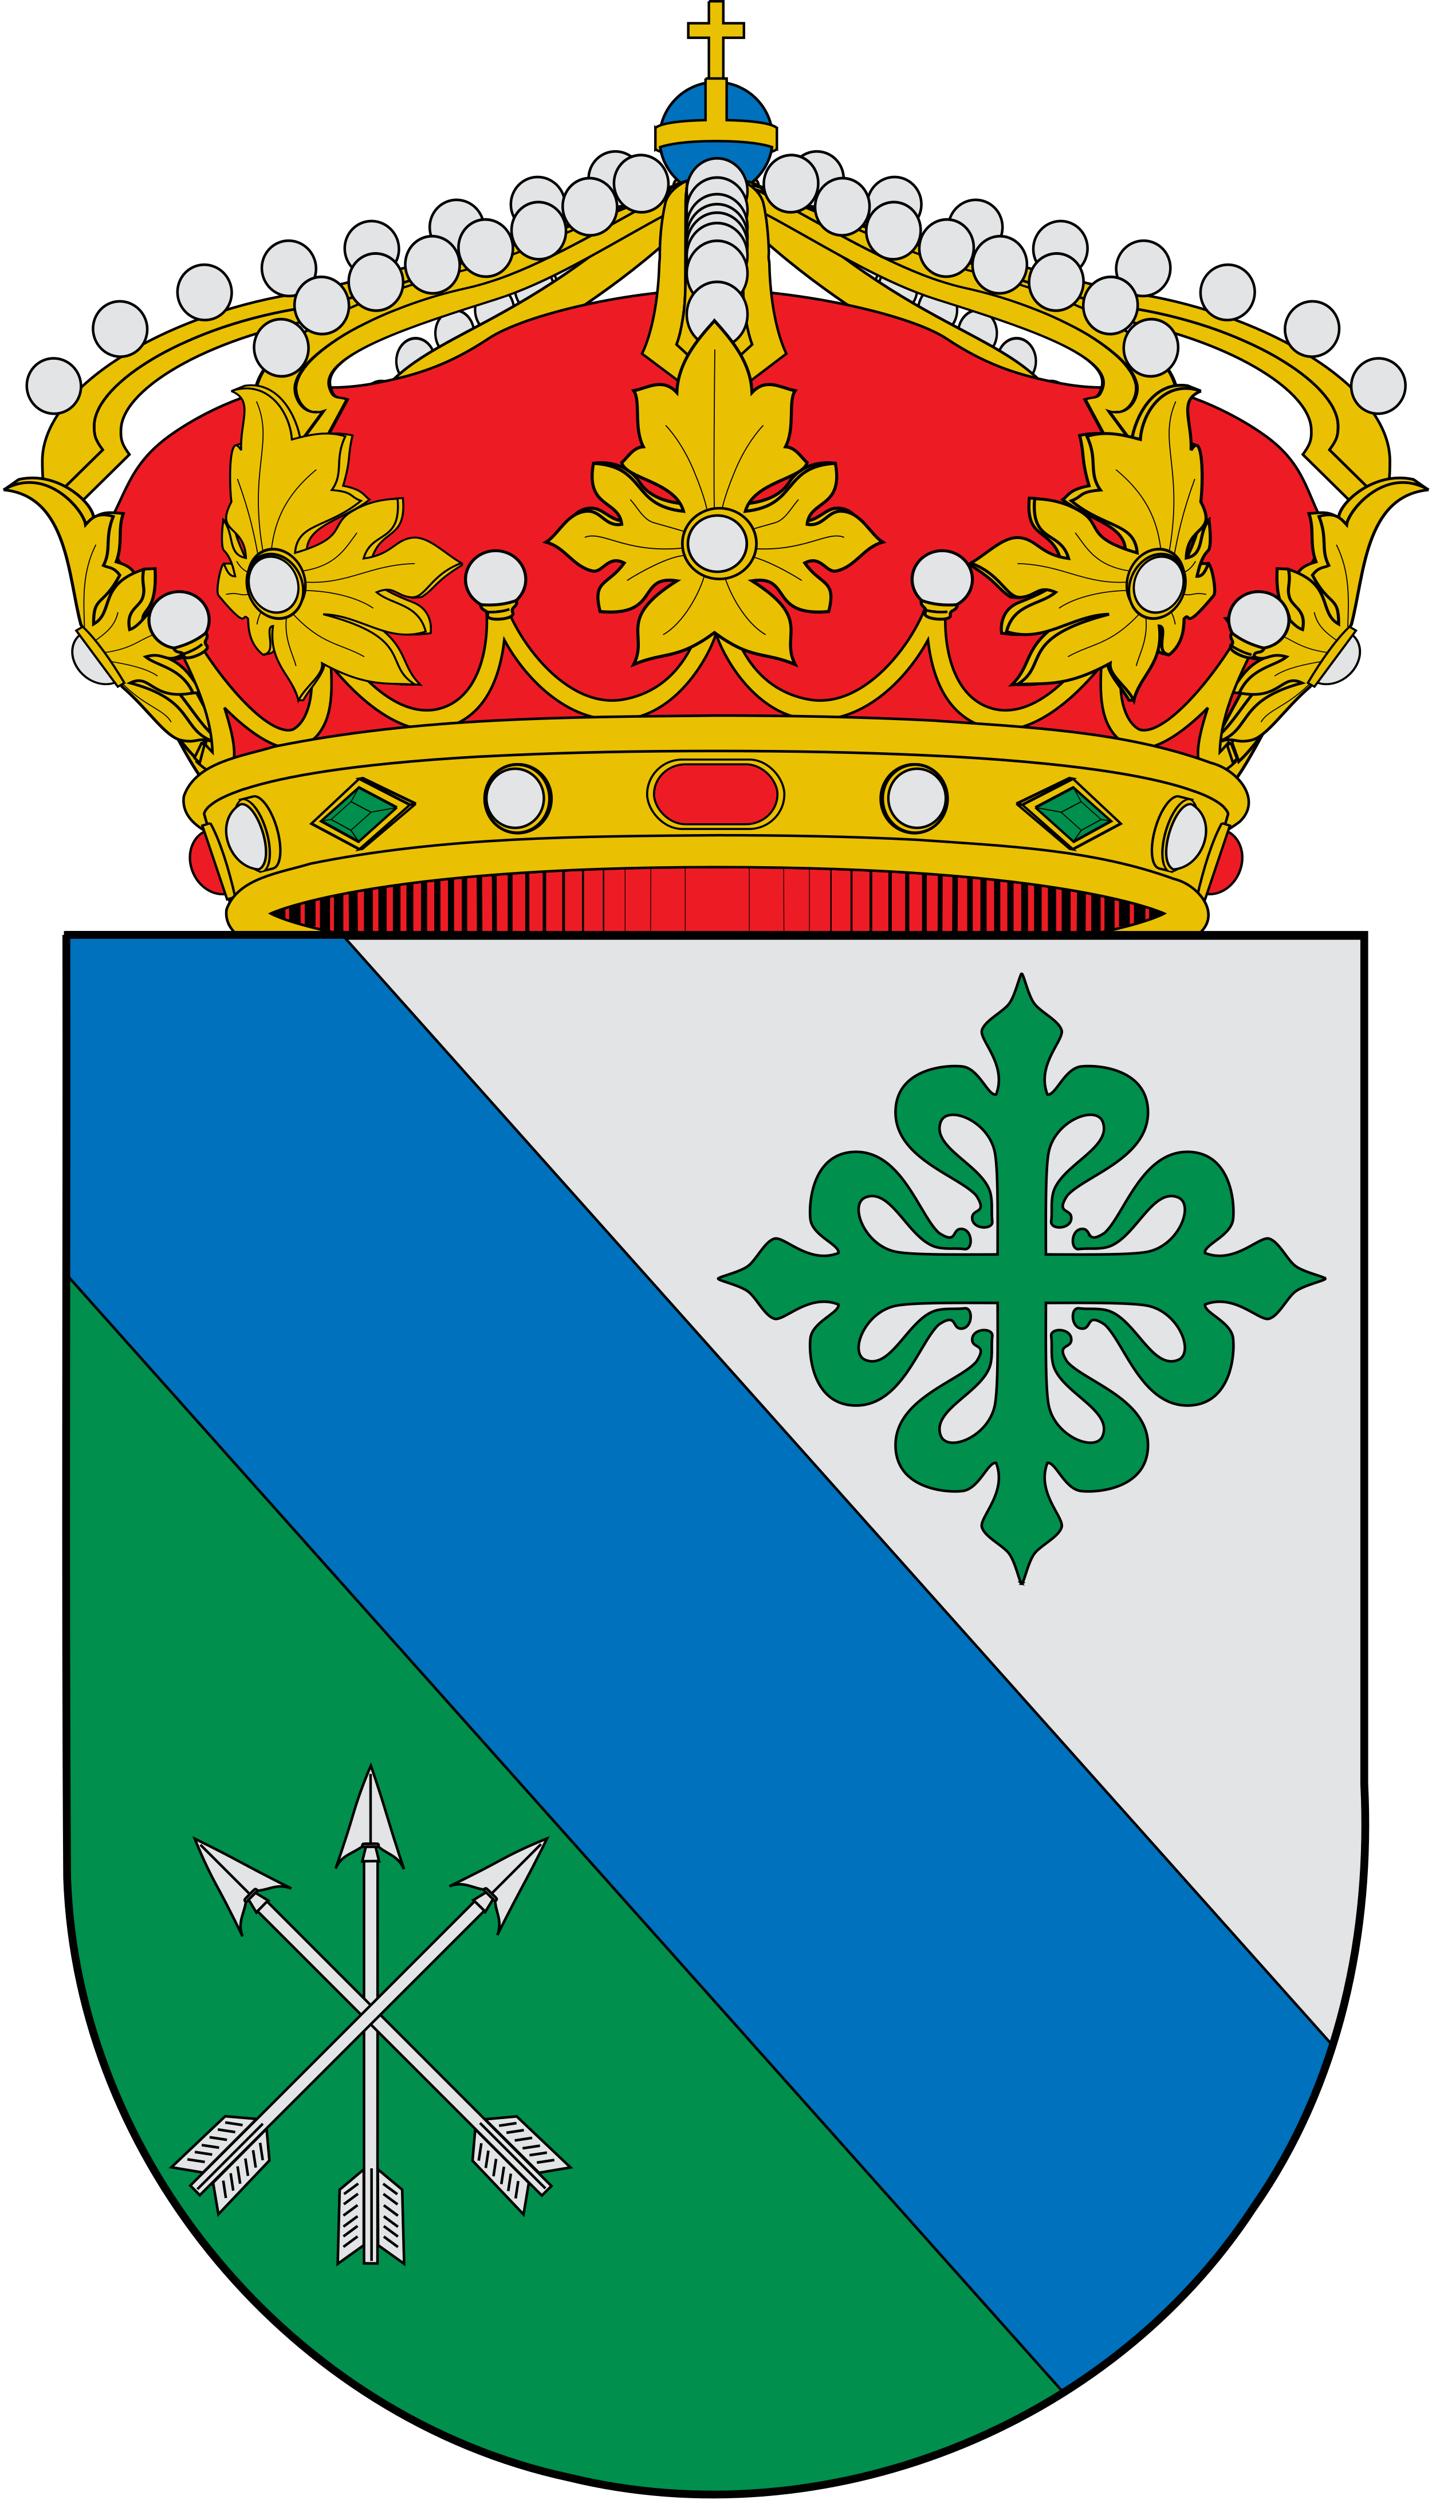 <svg xmlns="http://www.w3.org/2000/svg" xmlns:xlink="http://www.w3.org/1999/xlink" width="550" height="960"><g stroke="#000" transform="matrix(1 0 0 1 -107.098 -239.5)"><g fill="#eac102" stroke-width="2.5"><path d="M3613.8 1143.3c-3.2 5.5-7.3 10.8-14.1 15.7l-60.1-62.7c6.6-9.4 8.4-14.2 7.8-25-2-41.2-88-94-199.1-112.5-110.8-18.5-299.4-119.1-356.2-99.2l22-36.3c21.6 1.3 75 34.3 103.2 41 14.6 5.1 29.4 10.4 44.9 16.1 37.4 14 76.4 29.1 113 41.9 18.3 6.4 36.1 12.2 52.7 17 8.3 2.4 16.3 4.6 24 6.4 7.7 1.9 15 3.4 21.9 4.6 13.9 2.3 27.4 5.2 40.4 8.6 12.9 3.4 25.4 7.3 37.3 11.6 11.8 4.3 23 9 33.4 14 10.5 4.9 20.2 10.2 29.1 15.6 8.8 5.5 16.9 11 23.9 16.7 7.1 5.7 13.2 11.5 18.2 17.2 5 5.7 8.9 11.4 11.7 16.9 1.3 2.8 2.5 5.6 3.2 8.3.8 2.6 1.2 5.2 1.4 7.8.2 5.4-.1 9.3-1.3 13.1-1.2 3.7-3.3 7.2-6.6 11.9l49.3 51.3" transform="matrix(-.412 -.004 .001 .392 1614.022 -1.547)"/><path d="m3613.8 1143.3-49.3-51.3c3.3-4.7 5.4-8.2 6.6-11.9 1.2-3.8 1.5-7.7 1.3-13.1-.2-2.6-.6-5.2-1.4-7.8-.7-2.7-1.9-5.5-3.2-8.3-2.8-5.5-6.7-11.2-11.7-16.9-5-5.7-11.1-11.5-18.2-17.2-7-5.7-15.1-11.2-23.9-16.7-8.9-5.4-18.6-10.7-29.1-15.6-10.4-5-21.6-9.7-33.4-14-11.9-4.3-24.4-8.2-37.3-11.6-13-3.4-26.5-6.3-40.4-8.6-6.9-1.2-14.2-2.7-21.9-4.6-7.7-1.8-15.7-4-24-6.4-16.6-4.8-34.4-10.6-52.7-17-36.6-12.8-75.6-27.9-113-41.9-15.5-5.7-30.3-11-44.9-16.1 88.1 20.6 198.9 60.2 271.1 73.7 118.4 22.2 232.1 93.3 232.4 165.3 0 14.8-.1 28-7 40" transform="matrix(-.412 -.004 .001 .392 1614.022 -1.547)"/></g><g fill="#e3e4e5" stroke-width="2.3"><path d="M2983.2-135.4a24.1 24.1 0 1 1-48.3 0 24.1 24.1 0 1 1 48.3 0" transform="matrix(.431 .004 .001 .44 -931.646 356.025)"/><path transform="matrix(.431 .004 .001 .44 -961.495 365.85)" d="M2983.2-135.4a24.1 24.1 0 1 1-48.3 0 24.1 24.1 0 1 1 48.3 0"/><path d="M2983.2-135.4a24.1 24.1 0 1 1-48.3 0 24.1 24.1 0 1 1 48.3 0" transform="matrix(.431 .004 .001 .44 -992.657 374.627)"/><path transform="matrix(.431 .004 .001 .44 -1025.309 382.774)" d="M2983.2-135.4a24.1 24.1 0 1 1-48.3 0 24.1 24.1 0 1 1 48.3 0"/><path d="M2983.2-135.4a24.1 24.1 0 1 1-48.3 0 24.1 24.1 0 1 1 48.3 0" transform="matrix(.431 .004 .001 .44 -1057.141 390.303)"/><path transform="matrix(.431 .004 .001 .44 -1089.538 399.53)" d="M2983.2-135.4a24.1 24.1 0 1 1-48.3 0 24.1 24.1 0 1 1 48.3 0"/><path d="M2983.2-135.4a24.1 24.1 0 1 1-48.3 0 24.1 24.1 0 1 1 48.3 0" transform="matrix(.431 .004 .001 .44 -1121.971 413.59)"/><path transform="matrix(.431 .004 .001 .44 -1147.421 435.487)" d="M2983.2-135.4a24.1 24.1 0 1 1-48.3 0 24.1 24.1 0 1 1 48.3 0"/></g><g fill="#eac102" stroke-width="2.5"><path d="M3613.8 1143.3c-3.2 5.5-7.3 10.8-14.1 15.7l-60.1-62.7c6.6-9.4 8.4-14.2 7.8-25-2-41.2-88-94-199.1-112.5-110.8-18.5-299.4-119.1-356.2-99.2l22-36.3c21.6 1.3 75 34.3 103.2 41 14.6 5.1 29.4 10.4 44.9 16.1 37.4 14 76.4 29.1 113 41.9 18.3 6.4 36.1 12.2 52.7 17 8.3 2.4 16.3 4.6 24 6.4 7.7 1.9 15 3.4 21.9 4.6 13.9 2.3 27.4 5.2 40.4 8.6 12.9 3.4 25.4 7.3 37.3 11.6 11.8 4.3 23 9 33.4 14 10.5 4.9 20.2 10.2 29.1 15.6 8.8 5.5 16.9 11 23.9 16.7 7.1 5.7 13.2 11.5 18.2 17.2 5 5.7 8.9 11.4 11.7 16.9 1.3 2.8 2.5 5.6 3.2 8.3.8 2.6 1.2 5.2 1.4 7.8.2 5.4-.1 9.3-1.3 13.1-1.2 3.7-3.3 7.2-6.6 11.9l49.3 51.3" transform="matrix(.412 -.004 -.001 .392 -849.736 -1.547)"/><path d="m3613.8 1143.3-49.3-51.3c3.3-4.7 5.4-8.2 6.6-11.9 1.2-3.8 1.5-7.7 1.3-13.1-.2-2.6-.6-5.2-1.4-7.8-.7-2.7-1.9-5.5-3.2-8.3-2.8-5.5-6.7-11.2-11.7-16.9-5-5.7-11.1-11.5-18.2-17.2-7-5.7-15.1-11.2-23.9-16.7-8.9-5.4-18.6-10.7-29.1-15.6-10.4-5-21.6-9.7-33.4-14-11.9-4.3-24.4-8.2-37.3-11.6-13-3.4-26.5-6.3-40.4-8.6-6.9-1.2-14.2-2.7-21.9-4.6-7.7-1.8-15.7-4-24-6.4-16.6-4.8-34.4-10.6-52.7-17-36.6-12.8-75.6-27.9-113-41.9-15.5-5.7-30.3-11-44.9-16.1 88.1 20.6 198.9 60.2 271.1 73.7 118.4 22.2 232.1 93.3 232.4 165.3 0 14.8-.1 28-7 40" transform="matrix(.412 -.004 -.001 .392 -849.736 -1.547)"/></g><g fill="#e3e4e5" stroke-width="2.3"><path transform="matrix(-.431 .004 -.001 .44 1695.932 356.025)" d="M2983.2-135.4a24.1 24.1 0 1 1-48.3 0 24.1 24.1 0 1 1 48.3 0"/><path d="M2983.2-135.4a24.1 24.1 0 1 1-48.3 0 24.1 24.1 0 1 1 48.3 0" transform="matrix(-.431 .004 -.001 .44 1725.781 365.85)"/><path transform="matrix(-.431 .004 -.001 .44 1756.942 374.627)" d="M2983.2-135.4a24.1 24.1 0 1 1-48.3 0 24.1 24.1 0 1 1 48.3 0"/><path d="M2983.2-135.4a24.1 24.1 0 1 1-48.3 0 24.1 24.1 0 1 1 48.3 0" transform="matrix(-.431 .004 -.001 .44 1789.595 382.774)"/><path transform="matrix(-.431 .004 -.001 .44 1821.427 390.303)" d="M2983.2-135.4a24.1 24.1 0 1 1-48.3 0 24.1 24.1 0 1 1 48.3 0"/><path d="M2983.2-135.4a24.1 24.1 0 1 1-48.3 0 24.1 24.1 0 1 1 48.3 0" transform="matrix(-.431 .004 -.001 .44 1853.824 399.53)"/><path transform="matrix(-.431 .004 -.001 .44 1886.257 413.59)" d="M2983.2-135.4a24.1 24.1 0 1 1-48.3 0 24.1 24.1 0 1 1 48.3 0"/><path d="M2983.2-135.4a24.1 24.1 0 1 1-48.3 0 24.1 24.1 0 1 1 48.3 0" transform="matrix(-.431 .004 -.001 .44 1911.707 435.487)"/></g><g id="a" fill="#e3e4e5" stroke-width="1.3"><path d="M345.7 1.4c-5.8 0-10.6 4.7-10.6 10.6 0 5.8 4.8 10.5 10.6 10.5 5.9 0 10.6-4.7 10.6-10.5 0-5.9-4.7-10.6-10.6-10.6M325.9 14.1c-5.9 0-10.6 4.7-10.6 10.5 0 5.9 4.7 10.6 10.6 10.6 5.8 0 10.6-4.7 10.6-10.6 0-5.8-4.8-10.5-10.6-10.5M304.7 26.5c-5.8 0-10.6 4.7-10.6 10.5 0 5.9 4.8 10.6 10.6 10.6 5.9 0 10.6-4.7 10.6-10.6 0-5.8-4.7-10.5-10.6-10.5M283.7 36.6c-5.8 0-10.6 4.7-10.6 10.5s4.8 10.6 10.6 10.6c5.9 0 10.6-4.8 10.6-10.6s-4.7-10.5-10.6-10.5M262.1 46.6c-5.9 0-10.7 4.8-10.7 10.6s4.8 10.6 10.7 10.6c5.8 0 10.6-4.8 10.6-10.6s-4.8-10.6-10.6-10.6M240.4 57.6c-5.9 0-10.6 4.8-10.6 10.6s4.7 10.5 10.6 10.5c5.8 0 10.6-4.7 10.6-10.5s-4.8-10.6-10.6-10.6M219.2 70.8c-5.8 0-10.6 4.7-10.6 10.6 0 5.8 4.8 10.5 10.6 10.5 5.9 0 10.6-4.7 10.6-10.5 0-5.9-4.7-10.6-10.6-10.6M200.6 90.7c-5.9 0-10.6 4.7-10.6 10.6 0 5.8 4.7 10.5 10.6 10.5 5.8 0 10.6-4.7 10.6-10.5 0-5.9-4.8-10.6-10.6-10.6" transform="matrix(.703 .013 -.007 .838 113.233 307.23)"/><path fill="#eac102" d="M371.4-6.8c-6.2.1-12.2 1.9-12.2 5.6-97.3 79.5-146.7 65.6-172.6 117 11.2 15.3.1 38.2 12.2 69l11 1.5c-.5-23.1-3.5-47.6 13.9-60.9 8.3-44 73.2-50.5 147.6-113.5l.1-18.7" transform="matrix(.703 .013 -.007 .838 113.233 307.23)"/></g><use xlink:href="#a" transform="matrix(-1 0 0 1 764.28 0)"/><path d="M381.4 350.7c31.3 0 75.1 9.4 89.3 18.9 14.3 9.5 26.2 13.5 39.6 16.3 13.5 2.9 21.1 2.7 32.3 1.9 11.2-.8 33 6.7 50 18.7s16.2 24.2 24.7 37.1l-63.8 122.1H210.8l-63.9-122.1c8.6-12.9 8.8-25.1 25.8-37.1 16.9-12 38.8-19.5 50-18.7 11.2.8 18.8 1 32.3-1.9 13.4-2.8 25.3-6.8 39.6-16.3 14.2-9.5 55.5-18.9 86.8-18.9" fill="#ed1c24"/><g stroke-width="3"><path fill="#0071bc" d="M403.877 292.747a21.737 21.737 0 1 1-43.475 0 21.737 21.737 0 1 1 43.475 0" stroke-width="1.029"/><path fill="#eac102" d="M379.366 239.996v8.429h-7.916V254h7.916v17.5h5.545V254h7.916v-5.576h-7.916v-8.43h-5.545" stroke-width=".962"/><path fill="#eac102" d="M378.084 269.642v15.993c-16.313.32-18.909 2.628-19.23 3.012l-.031-.032v8.173l.032-.032c.096.128.576.577 2.179 1.09-.064-.225-.128-.481-.192-.706l-.193-1.153c2.725-.93 8.91-2.308 21.506-2.308 12.627 0 18.781 1.378 21.473 2.308l-.192 1.153c-.064.257-.128.481-.192.738 1.602-.545 2.083-.994 2.179-1.122l.064.032v-8.173s-.032 0-.032.032c-.32-.384-2.884-2.692-19.262-3.012v-15.993h-8.109" stroke-width=".962"/></g><g id="b"><g fill="#eac102"><path d="M2040.5-9.3c.3 5.4.5 12.8-1.8 17-2.8 5.1-2.7 5.5-6.1 9L2017.7-15c2.2-2.3 3.4-.6 3.5-7.2 0-15.8-25.1-22.1-47-27.7-27-6.8-61.9-44.2-73-30.8 3.7-7.8 11.5-8.5 21.3-6.1.3.2.5.2.7.4 3.5 1.9 7.2 4.2 11 6.6 3.8 2.4 7.7 4.9 11.7 7.3 4 2.5 8 4.8 11.9 6.9 4 2.2 7.9 4 11.6 5.4 1.9.7 3.7 1.3 5.5 1.7 1.8.5 3.6.8 5.3 1 3.4.3 6.8.8 10.1 1.6s6.4 1.8 9.5 3c3 1.1 5.9 2.5 8.6 4 2.8 1.5 5.3 3.1 7.6 4.9 2.3 1.8 4.4 3.7 6.2 5.6 1.9 2 3.4 4 4.6 6.1 1.3 2.1 2.1 4.2 2.7 6.4.5 2.2.7 4.3.5 6.5-.8 11.4-1.4 5.2-5.1 8.8l9.9 16.3c1.3-1.6 2.4-3.4 3.3-5.5.9-2.1 1.5-4.4 2-6.7.2-1 .3-1.9.4-2.8" transform="matrix(-1.486 .252 .211 .788 3241.952 -103.778)"/><path d="M2040.5-9.3c-.1.9-.2 1.8-.4 2.8-.5 2.3-1.1 4.6-2 6.7-.9 2.1-2 3.9-3.3 5.5l-10.4-17.1c5.4 1.4 6.4-9.2 5.1-14.5-.6-2.2-1.4-4.3-2.7-6.4-1.2-2.1-2.7-4.1-4.6-6.1-1.8-1.9-3.9-3.8-6.2-5.6-2.3-1.8-4.8-3.4-7.6-4.9-2.7-1.5-5.6-2.9-8.6-4-3.1-1.2-6.2-2.2-9.5-3-3.3-.8-6.7-1.3-10.1-1.6-1.7-.2-3.5-.5-5.3-1-1.8-.4-3.6-1-5.5-1.7-3.7-1.4-7.6-3.2-11.6-5.4-3.9-2.1-7.9-4.4-11.9-6.9-4-2.4-7.9-4.9-11.7-7.3-3.8-2.4-7.5-4.7-11-6.6-.2-.2-.4-.2-.7-.4 17.4 4.3 41.1 18.6 59.3 21.1 27.8 3.9 63.7 19.3 58.7 56v.4" transform="matrix(-1.486 .252 .211 .788 3241.952 -103.778)"/></g><g fill="#e3e4e5" stroke-width="2.3"><path d="M2983.2-135.4a24.1 24.1 0 1 1-48.3 0 24.1 24.1 0 1 1 48.3 0" transform="matrix(.431 -.036 .04 .453 -916.562 477.896)"/><path transform="matrix(.431 -.036 .04 .453 -1018.456 515.682)" d="M2983.2-135.4a24.1 24.1 0 1 1-48.3 0 24.1 24.1 0 1 1 48.3 0"/><path d="M2983.2-135.4a24.1 24.1 0 1 1-48.3 0 24.1 24.1 0 1 1 48.3 0" transform="matrix(.431 -.036 .04 .453 -1039.269 524.678)"/><path transform="matrix(.431 -.036 .04 .453 -1054.801 540.915)" d="M2983.2-135.4a24.1 24.1 0 1 1-48.3 0 24.1 24.1 0 1 1 48.3 0"/><path transform="matrix(.431 -.036 .04 .453 -936.274 486.762)" d="M2983.2-135.4a24.1 24.1 0 1 1-48.3 0 24.1 24.1 0 1 1 48.3 0"/><path d="M2983.2-135.4a24.1 24.1 0 1 1-48.3 0 24.1 24.1 0 1 1 48.3 0" transform="matrix(.431 -.036 .04 .453 -955.915 495.96)"/><path transform="matrix(.431 -.036 .04 .453 -976.288 502.625)" d="M2983.2-135.4a24.1 24.1 0 1 1-48.3 0 24.1 24.1 0 1 1 48.3 0"/><path d="M2983.2-135.4a24.1 24.1 0 1 1-48.3 0 24.1 24.1 0 1 1 48.3 0" transform="matrix(.431 -.036 .04 .453 -996.727 509.049)"/></g></g><use xlink:href="#b" transform="matrix(-1 0 0 1 764.28 0)"/><g fill="#eac102"><path d="M1883.5-88.1c-4.3 2-7.7 5.1-8.7 8.9-1.3 5.8-2.1 12.5-2.2 19.6v2.1c0 .9-.2 1.8-.2 2.6-.4 14.8-3 27.9-6.8 35.9l28.6 21.7 28.3-21.7c-3.8-8-6.4-21.1-6.7-35.9 0-.8-.3-1.7-.3-2.6 0-.7.1-1.4.1-2.1-.2-7.1-.9-13.8-2.2-19.6-1.1-3.8-4.4-7-8.8-9 .3 2.6.7 5.1.8 8 0 .5-.1.9-.1 1.4 0 .5.1 32.5.1 33 .1 4.8.5 9.3 1.1 13.2.7 4 1.5 7.3 2.5 9.9l-14.9 13.9-14.9-13.9c1-2.6 1.8-5.9 2.4-9.9.7-3.9 1-8.4 1.1-13.2 0-.5.1-32.5.1-33v-1.4c.1-2.9.5-5.3.7-7.9" transform="matrix(.974 0 0 .963 -1463.395 393.642)"/><path d="M1883.5-88.1c-.2 2.6-.6 5-.7 7.9v1.4c0 .5-.1 32.5-.1 33-.1 4.8-.4 9.3-1.1 13.2-.6 4-1.4 7.3-2.4 9.9l14.9 13.9 14.9-13.9c-1-2.6-1.8-5.9-2.5-9.9-.6-3.9-1-8.4-1.1-13.2 0-.5-.1-32.5-.1-33s.1-.9.1-1.4c-.1-2.9-.5-5.4-.8-8-3-1.5-6.5-2.5-10.3-2.5h-.1c-3.9 0-7.5 1.1-10.7 2.6" transform="matrix(.974 0 0 .963 -1463.395 393.642)"/></g><g fill="#e3e4e5" stroke-width="2"><path transform="matrix(.483 0 0 .518 -1046.688 382.947)" d="M2983.2-135.4a24.1 24.1 0 1 1-48.3 0 24.1 24.1 0 1 1 48.3 0"/><path d="M2983.2-135.4a24.1 24.1 0 1 1-48.3 0 24.1 24.1 0 1 1 48.3 0" transform="matrix(.483 0 0 .518 -1046.688 390.335)"/><path transform="matrix(.483 0 0 .518 -1046.688 396.727)" d="M2983.2-135.4a24.1 24.1 0 1 1-48.3 0 24.1 24.1 0 1 1 48.3 0"/><path d="M2983.2-135.4a24.1 24.1 0 1 1-48.3 0 24.1 24.1 0 1 1 48.3 0" transform="matrix(.483 0 0 .518 -1046.688 400.563)"/><path transform="matrix(.483 0 0 .518 -1046.688 403.83)" d="M2983.2-135.4a24.1 24.1 0 1 1-48.3 0 24.1 24.1 0 1 1 48.3 0"/><path d="M2983.2-135.4a24.1 24.1 0 1 1-48.3 0 24.1 24.1 0 1 1 48.3 0" transform="matrix(.483 0 0 .518 -1046.688 407.808)"/><path transform="matrix(.483 0 0 .518 -1046.688 414.627)" d="M2983.2-135.4a24.1 24.1 0 1 1-48.3 0 24.1 24.1 0 1 1 48.3 0"/><path d="M2983.2-135.4a24.1 24.1 0 1 1-48.3 0 24.1 24.1 0 1 1 48.3 0" transform="matrix(.483 0 0 .518 -1046.688 430.396)"/></g><g fill="#eac102" stroke-width="3"><path d="M2417.1 230.1c20.7 40.5 45.4 92.4 64.5 86.1 4.1-1.8 5.5-11.8-.7-44.5l-37.4-73.6c-5.1-8.4-19.8-2.1-20.8 6.7l-5.6 25.3" transform="matrix(.393 0 0 .372 -778.843 429.599)"/><path d="m2448.8 274.9 6.8-20c-13.9-17.7-35.2-50.1-58.1-90.4-4.7-8.4-20.9-3.4-17 5.8 30.8 58.5 52.8 89.2 68.3 104.6M3496.8 230.1c-20.7 40.5-45.4 92.4-64.6 86.1-4.1-1.8-5.4-11.8.7-44.5l37.4-73.6c5.2-8.4 19.9-2.1 20.8 6.7l5.7 25.3" transform="matrix(.393 0 0 .372 -778.843 429.599)"/><path d="m3458.1 255.2 6.8 20c15.5-15.3 37.5-46.1 68.5-104.9 3.9-9.2-12.3-14.2-17.1-5.8-22.9 40.4-44.4 73-58.2 90.7" transform="matrix(.393 0 0 .372 -778.843 429.599)"/></g><path fill="#eac102" stroke-width="3" d="m2259.2-21.3 13.5-10.7c38.8-10 73.3 26.8 73.1 42.7 9.6-8.8 19.3-5.8 29-5.3-5.7 18.9-.1 33-6.9 53.3 9 2.8 16 6.8 18 13.8l9-5.9 11-.5c2.2 52.8-15 41.2-11.6 60.7l18.5-22.7 20.1 2.1c9.8 1.9 12.6 13.5 23.2 14.8-7.5 10.1-12 27.9-19 40.2-8.6 6.2-16.1 5.1-23.2 1.5 23.3 8.6 29.4 28.8 38.5 39.6-9.6.6-18.1 1.6-22.2 2.1 14.8 21.1 23.2 37.9 37.5 49.7l-8.4 1.6-43.8-21.7-37-38-45.4-70.2-1.6-110.9c-23.1-11.8-19.6-39.2-72.3-36.2" transform="matrix(.393 0 0 .349 -778.854 434.8)"/><path fill="#eac102" stroke-width="3" d="M2257.8-20.6c63.1 6.6 63 95.7 75.6 148.4l40.3 68.3c25.5 24.6 42 55.2 57.8 58.9 15.3 3.5 14.2-3.1 29.7.6-30.4-13.5-16.4-44.7-79.7-63.7 20.5-11.3 20.5 19.9 61.4 11-11.2-28.1-35.3-29.4-46.3-39.8 16.8-5.4 18.6 5.3 30.7.4 13.5-5.4 10.4-26.3 21.1-40.3-14-6.2-25.3-24.6-42.6-15.6-6 5-14.8 21.8-24.7 25.7-4.2-22.4 9.8-24.4 12.8-35.7 2.9-11.3-1.8-14.7.9-30.7-45.4 16.7-28.3 47-49 60.3-.2-32.2 8.9-18.5 25.6-53.9-6.3-9.5-10.7-7.7-16-10.6 8.3-18 .8-28.9 9.6-54-16.6-5.6-22.3 3.4-27 9.1-1.7-15.6-38.2-65.9-80.2-38.4" transform="matrix(.393 0 0 .349 -778.854 434.8)"/><path fill="none" d="M2348 39.8c-13.4 30.1-12.1 60.2-11.1 90.3m32.7-16c-2.7 15.1-12.3 23.4-22.3 31.3m69.5-9.1c-24 1.8-25.7 17.1-61.1 22.3m6.9 9.7c17.2 3.4 34.1 7.1 45.8 16m-36.8 5.5c23.4 28.2 43 30.8 50 45.2" transform="matrix(.393 0 0 .349 -778.854 434.8)"/><g stroke-width="2"><path fill="#e3e4e5" d="M2069.1 730.7c.2 0 .4.1.6.1 12.8 0 23.1-12.8 23.1-28.5 0-15.8-10.3-28.5-23.1-28.5-.2 0-.4.1-.6.1v56.8" transform="matrix(-.364 .213 .24 .324 730.526 -176.603)"/><path fill="#eac102" d="M2066.3 668.7h6.9v66.6h-6.9c-2.5-25.7-2.9-50.2 0-66.6" transform="matrix(-.364 .213 .24 .324 730.526 -176.603)"/></g><path d="m2259.2-21.3 13.5-10.7c38.8-10 73.3 26.8 73.1 42.7 9.6-8.8 19.3-5.8 29-5.3-5.7 18.9-.1 33-6.9 53.3 9 2.8 16 6.8 18 13.8l9-5.9 11-.5c2.2 52.8-15 41.2-11.6 60.7l18.5-22.7 20.1 2.1c9.8 1.9 12.6 13.5 23.2 14.8-7.5 10.1-12 27.9-19 40.2-8.6 6.2-16.1 5.1-23.2 1.5 23.3 8.6 29.4 28.8 38.5 39.6-9.6.6-18.1 1.6-22.2 2.1 14.8 21.1 23.2 37.9 37.5 49.7l-8.4 1.6-43.8-21.7-37-38-45.4-70.2-1.6-110.9c-23.1-11.8-19.6-39.2-72.3-36.2" fill="#eac102" stroke-width="3" transform="matrix(-.393 0 0 .349 1543.14 434.8)"/><path d="M2257.8-20.6c63.1 6.6 63 95.7 75.6 148.4l40.3 68.3c25.5 24.6 42 55.2 57.8 58.9 15.3 3.5 14.2-3.1 29.7.6-30.4-13.5-16.4-44.7-79.7-63.7 20.5-11.3 20.5 19.9 61.4 11-11.2-28.1-35.3-29.4-46.3-39.8 16.8-5.4 18.6 5.3 30.7.4 13.5-5.4 10.4-26.3 21.1-40.3-14-6.2-25.3-24.6-42.6-15.6-6 5-14.8 21.8-24.7 25.7-4.2-22.4 9.8-24.4 12.8-35.7 2.9-11.3-1.8-14.7.9-30.7-45.4 16.7-28.3 47-49 60.3-.2-32.2 8.9-18.5 25.6-53.9-6.3-9.5-10.7-7.7-16-10.6 8.3-18 .8-28.9 9.6-54-16.6-5.6-22.3 3.4-27 9.1-1.7-15.6-38.2-65.9-80.2-38.4" fill="#eac102" stroke-width="3" transform="matrix(-.393 0 0 .349 1543.14 434.8)"/><path d="M2348 39.8c-13.4 30.1-12.1 60.2-11.1 90.3m32.7-16c-2.7 15.1-12.3 23.4-22.3 31.3m69.5-9.1c-24 1.8-25.7 17.1-61.1 22.3m6.9 9.7c17.2 3.4 34.1 7.1 45.8 16m-36.8 5.5c23.4 28.2 43 30.8 50 45.2" fill="none" transform="matrix(-.393 0 0 .349 1543.14 434.8)"/><g stroke-width="2"><path d="M2069.1 730.7c.2 0 .4.1.6.1 12.8 0 23.1-12.8 23.1-28.5 0-15.8-10.3-28.5-23.1-28.5-.2 0-.4.1-.6.1v56.8" fill="#e3e4e5" transform="matrix(.364 .213 -.24 .324 33.76 -176.603)"/><path d="M2066.3 668.7h6.9v66.6h-6.9c-2.5-25.7-2.9-50.2 0-66.6" fill="#eac102" transform="matrix(.364 .213 -.24 .324 33.76 -176.603)"/></g><path fill="#eac102" d="M382.2 459.3c-1.4 0-2.8.9-2.8 2.5-1.3 16.3-7.9 41.7-32.7 46.3-24.6 4.6-46.2-30.1-47.1-43.9 0-2-1.7-2.8-3.4-2.8-1.9.1-3.8 1.4-3.4 3.2 3.7 18.9-.1 42.8-17.1 47.1-17 4.3-35.5-15.7-48.7-40.7-1.2-4.7-8.2-2.9-6.9.6 10.8 25.9 7.1 44.2-.6 48.1-9.4 2.8-29-20-40-40.2-1.9-2.7-8.8-1.3-7.1 2.2 8 15.5 15.9 31 16.3 46.7-.9-.9-2.1-2.2-3.4-3.8l-2.7 7.4c6.5 6.1 10.1 5.7 11.9 4.1 3.6-3.2 3.6-9.9-1.2-24.8 8.9 9 22.9 20 31.9 13.9 9-6 9.8-16.9 9-30.2 11 13.7 27.7 27.8 42.7 24.3 15.2-3.6 21.9-17 23.9-34 8.4 15.4 25.7 33.1 47 30.4 20.4-2.6 32.2-25.4 34.3-32.9 2.2 7.5 14 30.3 34.4 32.9 21.3 2.7 38.6-15 47-30.4 2 17 8.7 30.4 23.9 34 15 3.5 31.7-10.6 42.7-24.3-.8 13.3 0 24.2 9 30.2 9 6.1 23-4.9 31.9-13.9-4.9 14.9-4.8 21.6-1.2 24.8 1.8 1.6 5.4 2 11.8-4l-2.7-7.4c-1.3 1.5-2.4 2.8-3.3 3.7.4-15.7 8.3-31.2 16.3-46.7 1.7-3.5-5.2-4.9-7.1-2.2-11 20.2-30.6 43-40 40.2-7.8-3.9-11.4-22.2-.6-48.1 1.3-3.5-5.7-5.3-7-.6-13.1 25-31.6 45-48.6 40.7-17-4.3-20.8-28.2-17.2-47.1.9-3.4-6.7-4.8-6.7-.4-.9 13.8-22.5 48.5-47.1 43.9-24.8-4.6-31.4-30-32.7-46.3 0-1.7-1.3-2.5-2.7-2.5"/><g transform="matrix(.393 0 0 .372 -778.84 429.599)"><g id="c" stroke-width="3"><path transform="matrix(-1 0 0 1.006 5907.273 -1311.574)" d="M3198.05 1390.38a29.46 29.46 0 1 1-58.93 0 29.46 29.46 0 1 1 58.93 0" fill="#e3e4e5"/><path d="M3153.9 1446.2c10.7 4.1 21.9 5.4 35.2 4.4-.8 7.6-7.9 4.5-6.8 11 1.1 6.5-27.3 4.4-24.7-2.5 2.6-6.9-5.1-5.3-3.7-12.9" fill="#eac102" transform="matrix(-1 0 0 1.006 5913.047 -1346.078)"/></g><use xlink:href="#c" transform="matrix(-1 0 0 1 5913.85 0)"/></g><g transform="matrix(.393 0 0 .372 -778.818 429.599)"><g id="d" stroke-width="3"><path fill="#e3e4e5" d="M3198.05 1390.38a29.46 29.46 0 1 1-58.93 0 29.46 29.46 0 1 1 58.93 0" transform="matrix(-.942 .335 .33 .935 4955.208 -2232.427)"/><path fill="#eac102" d="M3153.9 1446.2c10.7 4.1 21.9 5.4 35.2 4.4-.8 7.6-7.9 4.5-6.8 11 1.1 6.5-27.3 4.4-24.7-2.5 2.6-6.9-5.1-5.3-3.7-12.9" transform="matrix(-.942 .335 .33 .935 4949.335 -2266.451)"/></g><use xlink:href="#d" transform="matrix(-1 0 0 1 5913.73 0)"/></g><g fill="#eac102" stroke-width="3"><path d="M2841.5 4.1s28.9-5.1 44.5 18.2c15.3 22.9 52.7 20.5 52.7 20.5l-15.8 51.6-102-38.7c-.7 0 6.3-9.7 19.4-8.8 13 1 20.5 17.9 40.4 10l-39.2-52.8M3076.5 4.1S3047.6-1 3032 22.3c-15.3 22.9-52.7 20.5-52.7 20.5l15.8 51.6 102-38.7c.7 0-6.3-9.7-19.4-8.8-13 1-20.5 17.9-40.4 10l39.2-52.8" transform="matrix(.393 0 0 .403 -781.395 415.77)"/><path d="M2958.8-131.5c-17.6 18.9-35.5 40.2-36.5 68.2-14-14.6-28.1-4.4-42.2-1.8 7.1 9.6-.2 35.6 9.4 53.4-10.2.8-14.9 9.9-21.1 15.2 4.2 15.6 52.1 17.8 60.4 46.3-52.1-5.2-35.6-42.8-88-45.7-8.3 43.1 25 34.6 27.6 58.1-15.9 2.9-19.9-13.1-33.7-12.5-19.5.9-27.9 22.2-40.2 29.5 19 5.1 26.1 23.2 45.1 27.5 10.3 2.4 15.1-15.8 31.2-7.6-15.8 21.8-31.5 15.4-23.5 46.3 59.6 5.3 35.2-35.3 75-29.3-60.1 37-27.1 51.1-42.2 79.7 31-12.6 42.2-3.9 78.9-30.3 36.7 26.4 47.9 17.7 78.9 30.3-15.1-28.6 17.9-42.7-42.2-79.7 39.8-6 15.5 34.6 75 29.3 8-30.9-7.7-24.5-23.4-46.3 16-8.2 20.8 10 31.1 7.6 19-4.3 26.1-22.4 45.1-27.5-12.3-7.3-20.7-28.6-40.2-29.5-13.8-.6-17.8 15.4-33.7 12.5 2.6-23.5 35.9-15 27.6-58.1-52.4 2.9-35.9 40.5-88 45.7 8.4-28.5 56.2-30.7 60.4-46.3-6.2-5.3-10.9-14.4-21.1-15.2 9.6-17.8 2.3-43.8 9.4-53.4-14.1-2.6-28.2-12.8-42.2 1.8-1-28-18.9-49.3-36.4-68.2l-.3-.3-.2.3" transform="matrix(.393 0 0 .403 -781.395 415.77)"/><path d="M2959.4 53.4c-1.8-3.3 0-157.8 0-157.8m-9.5 213.1c-4.7 18.5-21.4 48.1-41 58.7m20.6-75.4c-15.6.8-44.4 16.5-55.9 23.8m53.1-30.8c-55 5-77.4-17.3-94.4-10.3m96.7-5.8s-13.5-3.9-29.3-8.2c-10.2-2.8-16.4-15.3-22.9-22.1m75.1 11.4s-.8-10.3-13.2-39.2c-11.9-27.9-27.4-42.9-27.4-42.9m56.8 140.8c4.7 18.5 21.4 48.1 41 58.7M2988.6 92c15.5.8 44.3 16.5 55.8 23.8M2991.3 85c55 5 77.4-17.3 94.5-10.3m-96.8-5.8s13.5-3.9 29.3-8.2c10.2-2.8 16.4-15.3 22.9-22.1M2966.1 50s.9-10.3 13.2-39.2c11.9-27.9 27.5-42.9 27.5-42.9" stroke-width="1" transform="matrix(.393 0 0 .403 -781.395 415.77)"/><path transform="matrix(.516 0 0 .493 -1145.181 408.075)" d="M2989.92 81.51a27.55 27.55 0 1 1-55.11 0 27.55 27.55 0 1 1 55.11 0" stroke-width="2"/><path fill="#e3e4e5" stroke-width="2.5" d="M2989.92 81.51a27.55 27.55 0 1 1-55.11 0 27.55 27.55 0 1 1 55.11 0" transform="matrix(.41 0 0 .392 -831.951 416.325)"/></g><g fill="#eac102"><path d="M382 514.3c-56.6.6-113.9.6-169.5 11.9-12.4 3.8-30.2 5.9-34.8 19.1-1.5 11.1 12.5 15.8 21.3 18.8 41.7 12 85.8 13 129.1 14.9 67.2 1.2 135 1.8 201.8-7.2 18.2-3.3 38.3-5.4 53.3-16.7 9-8.4-.9-20.1-10.9-22.6-33.9-12.4-71-13.7-106.9-16.3-27.8-1.4-55.6-1.9-83.4-1.9"/><path d="M382.1 527.9c-30.8 0-56.8.6-78.8 1.6-4.4.2-8.6.4-12.7.6-48.7 2.8-74.9 7.7-88.9 12.2-1.2.3-2.3.7-3.3 1.1-5 1.8-8.1 3.5-9.9 4.9-.4.3-.7.6-1 .8-.3.3-.6.5-.8.8-1.2 1.4-1.2 2.2-1.2 2.2l10.7 36.7H568.1l10.7-36.7s0-.8-1.3-2.2c-.2-.3-.4-.5-.7-.8-1.7-1.5-4.9-3.6-10.9-5.7 0-.1-.1 0-.1 0-13-4.8-39.3-10.3-92.2-13.3-4.1-.2-8.3-.4-12.6-.6-22-1-48-1.6-78.9-1.6"/></g><g id="e" fill="#eac102" stroke-width="2"><path transform="matrix(-.553 0 0 .569 1286.74 143.9)" d="M1796.34 707.07a23.06 23.06 0 1 1-46.13 0 23.06 23.06 0 1 1 46.13 0"/><path d="M1796.34 707.07a23.06 23.06 0 1 1-46.13 0 23.06 23.06 0 1 1 46.13 0" transform="matrix(-.54 0 0 .569 1263.292 143.9)"/><path transform="matrix(-.478 0 0 .492 1152.584 198.192)" d="M1796.34 707.07a23.06 23.06 0 1 1-46.13 0 23.06 23.06 0 1 1 46.13 0" fill="#e3e4e5"/></g><use xlink:href="#e" transform="matrix(-1 0 0 1 764.278 0)"/><g id="f" fill="none" stroke-width="2.5"><path d="m1881 701.5 50.4-34.4h3.2l-48 34.4h-5.6M1881 701.5l50.4 34.4h3.2l-48-34.4h-5.6M1934.7 735.7l45.3-33.4-45.2-35.1" transform="matrix(-.405 .074 0 .394 1028.605 132.565)"/><g stroke-width="1"><path fill="#008f4c" stroke-width="2.5" d="m1897 701.8 36.2 26.6 35.6-26.8-35.8-26.1-36 26.3" transform="matrix(-.405 .074 0 .394 1027.795 132.712)"/><path d="m1921.4 701.9 19.1 14 18.8-14.1-18.9-13.8-19 13.9M1933 728.3l7.5-12.4M1968.3 701.6l-9 .2M1921.4 701.8h-23.6M1940.5 688.2l-7.5-12.7" transform="matrix(-.405 .074 0 .394 1027.795 132.712)"/></g></g><use xlink:href="#f" transform="matrix(-1 0 0 1 764.278 0)"/><g fill="#eac102" stroke-width="2" transform="matrix(.414 0 0 .393 -278.506 268.212)"><rect width="127.299" height="67.836" x="1531.773" y="669.169" ry="33.918" rx="32.565"/><rect rx="29.302" ry="29.29" y="673.797" x="1538.15" height="58.579" width="114.544" fill="#ed1c24"/></g><path fill="#eac102" d="m184.5 524.9-2.7 5.6c.6.7 1.3 1.3 2 2l1.8-6.8c-.3-.4-.7-.9-1.1-.8zm395.4 0c-.5 0-.6 0-1.4 1l2.1 6.4c.5-.4 1.1-.9 1.6-1.5l-2.3-5.9"/><path fill="#eac102" stroke-width="2" d="m2485.2-95.3 11.6-4.9c34.5-5.3 51.2 33.9 54.4 56 13.3-4.4 30.9-9.6 50.9-4.7-5 21.1-1.3 24.1-9.2 52 19.7 3.9 20.3 10.4 25.8 14.3-24 20-59.5 25.7-61.2 50.9l38.6-6.8c18.4-15.2 18.3-45.1 55.2-45.7 3.9 43.7-20.9 30.6-30.2 62 29.3 2.4 90.1-2 87.9 7.2-27.2 17.7-25.3 23.3-39.4 33l-9.1.8c-9.3-4.2-14.7-18.9-28.6-10 0 0 7.7 5.8 29.4 14.7 21 8.7 17.1 31.8 17.1 31.8-31 4.8-43.3-3.6-56.9-11.1 36.4 26.3 26.5 43.2 46.9 64.4l-5.1-.4c-41.2 2.1-62.2-15.7-89.1-25 3.5 11-14.9 30-20.2 41.3h-4l-23.1-54.1c-2.9 7.3-7.2 5.6-11.1 7.2l-24.6-66.4c-16.2-5.5-13.6-17.3-14.7-27.8 3.7.5 3.8-1.3 12.3 2l-11.1-27.8-2-19.5c4.4 3 12.7.9 11.5 11.5 3 12.1 7.5 21.2 11.5 31.4l13.1-43.7-24.6-75.5 13.9-5.6c-5.2-17.2 21.4-36.6-15.9-51.5" transform="matrix(.393 0 0 .372 -780.116 424.906)"/><path fill="#eac102" stroke-width="2" d="M2483.5-94.7c35.6-12.8 57.5 21.6 59.3 50 17.1-4.9 34.2-9.2 52.2-3.2-11 24.1-1 37.6-13.2 55.4 21.6 1.8 16.8 6.6 28.5 11.1-33.1 28.6-62.2 22.6-64.4 53.8 53.5-16.5 32.1-29.1 57-43.8 11.5-7 25.3-11.6 43.2-12.1 3.9 46.7-25.4 32.1-33.2 61.7 27-3.7 30.6-19 46.8-21.4 16.2-2.5 31.3 15.4 48.7 26.1-31.2 12.2-34.5 37.4-49.9 35.2-14.2-1.7-16-12.7-32.9-5.1 15 13.4 40.8 11.4 48 40.6-37.3 12.6-63.3-16.9-100.2-17.9 90.7 25 57.7 52.7 90.2 72.8-24.9-2.8-45.2 4.4-91.3-22.2 1.3 12.7-15.4 22.6-23.2 38.5-4.8-25.2-29.6-37.7-24.8-77-9.4 1.1 5.5 28.7-10 29.5-13.1-11.2-14-26.4-14.3-36.9-7.5-9.1 2.9 16.6-29-24.2-2.8-4.3 1.8-30.7 5.3-32.7 2.6 6.5 5.1 13.4 11.1 13.1-2.1-9.7-4.3-19.3-10.6-26.3-3.3-2.1-2.7-20.1-1-31.7 11.3 13.9 3.4 35.4 22.1 39.1-1.1-35.3-31.1-24.4-14.2-58.1-2.3-18.1-2.8-75.5 9.5-53.2-1.1-30.3 12.9-51.7-9.7-61.1" transform="matrix(.393 0 0 .372 -780.116 424.906)"/><path fill="none" d="M2515.2 74.7c-15.6-89.1 10.8-115.7-7-158.7m58.5 70.4c-33.8 29.4-41.9 58.8-44.5 88.3m32.6 27.8c43.1 2.9 63.3-17.9 108.1-19.1m-111.3 7.9c34.8-4.9 43.8-24.4 54.8-39.7m-50.1 59.6c28.7.7 53.3 8.8 66 18.3m-78.7 5.6c28.7 32.7 46.9 30.6 70 44.5m-75.5-45.3c-4.3 25.5 5.8 42.2 8.7 54.8m-31.8-59.6c-3.1 4.5-5.3 10-6.3 16.7m-4-32.6c-13.1 5.2-11.5-1.5-26.3 1.6m26.3-21.5c-5.3-.8-10.6-3.4-15.9-12.7m21.4-3.2c-3.9-22.8-8.4-46.5-20.6-81.8" transform="matrix(.393 0 0 .372 -780.116 424.906)"/><g fill="#eac102" stroke-width="2"><path d="M1796.34 707.07a23.06 23.06 0 1 1-46.13 0 23.06 23.06 0 1 1 46.13 0" transform="matrix(-.392 .252 .274 .476 714.77 -320.607)"/><path transform="matrix(-.383 .247 .274 .476 698.138 -309.9)" d="M1796.34 707.07a23.06 23.06 0 1 1-46.13 0 23.06 23.06 0 1 1 46.13 0"/><path fill="#e3e4e5" d="M1796.34 707.07a23.06 23.06 0 1 1-46.13 0 23.06 23.06 0 1 1 46.13 0" transform="matrix(-.339 .218 .237 .412 645.739 -213.884)"/></g><path d="m2485.2-95.3 11.6-4.9c34.5-5.3 51.2 33.9 54.4 56 13.3-4.4 30.9-9.6 50.9-4.7-5 21.1-1.3 24.1-9.2 52 19.7 3.9 20.3 10.4 25.8 14.3-24 20-59.5 25.7-61.2 50.9l38.6-6.8c18.4-15.2 18.3-45.1 55.2-45.7 3.9 43.7-20.9 30.6-30.2 62 29.3 2.4 90.1-2 87.9 7.2-27.2 17.7-25.3 23.3-39.4 33l-9.1.8c-9.3-4.2-14.7-18.9-28.6-10 0 0 7.7 5.8 29.4 14.7 21 8.7 17.1 31.8 17.1 31.8-31 4.8-43.3-3.6-56.9-11.1 36.4 26.3 26.5 43.2 46.9 64.4l-5.1-.4c-41.2 2.1-62.2-15.7-89.1-25 3.5 11-14.9 30-20.2 41.3h-4l-23.1-54.1c-2.9 7.3-7.2 5.6-11.1 7.2l-24.6-66.4c-16.2-5.5-13.6-17.3-14.7-27.8 3.7.5 3.8-1.3 12.3 2l-11.1-27.8-2-19.5c4.4 3 12.7.9 11.5 11.5 3 12.1 7.5 21.2 11.5 31.4l13.1-43.7-24.6-75.5 13.9-5.6c-5.2-17.2 21.4-36.6-15.9-51.5" fill="#eac102" stroke-width="3" transform="matrix(-.393 0 0 .372 1544.401 424.906)"/><path d="M2483.5-94.7c35.6-12.8 57.5 21.6 59.3 50 17.1-4.9 34.2-9.2 52.2-3.2-11 24.1-1 37.6-13.2 55.4 21.6 1.8 16.8 6.6 28.5 11.1-33.1 28.6-62.2 22.6-64.4 53.8 53.5-16.5 32.1-29.1 57-43.8 11.5-7 25.3-11.6 43.2-12.1 3.9 46.7-25.4 32.1-33.2 61.7 27-3.7 30.6-19 46.8-21.4 16.2-2.5 31.3 15.4 48.7 26.1-31.2 12.2-34.5 37.4-49.9 35.2-14.2-1.7-16-12.7-32.9-5.1 15 13.4 40.8 11.4 48 40.6-37.3 12.6-63.3-16.9-100.2-17.9 90.7 25 57.7 52.7 90.2 72.8-24.9-2.8-45.2 4.4-91.3-22.2 1.3 12.7-15.4 22.6-23.2 38.5-4.8-25.2-29.6-37.7-24.8-77-9.4 1.1 5.5 28.7-10 29.5-13.1-11.2-14-26.4-14.3-36.9-7.5-9.1 2.9 16.6-29-24.2-2.8-4.3 1.8-30.7 5.3-32.7 2.6 6.5 5.1 13.4 11.1 13.1-2.1-9.7-4.3-19.3-10.6-26.3-3.3-2.1-2.7-20.1-1-31.7 11.3 13.9 3.4 35.4 22.1 39.1-1.1-35.3-31.1-24.4-14.2-58.1-2.3-18.1-2.8-75.5 9.5-53.2-1.1-30.3 12.9-51.7-9.7-61.1" fill="#eac102" stroke-width="3" transform="matrix(-.393 0 0 .372 1544.401 424.906)"/><path d="M2515.2 74.7c-15.6-89.1 10.8-115.7-7-158.7m58.5 70.4c-33.8 29.4-41.9 58.8-44.5 88.3m32.6 27.8c43.1 2.9 63.3-17.9 108.1-19.1m-111.3 7.9c34.8-4.9 43.8-24.4 54.8-39.7m-50.1 59.6c28.7.7 53.3 8.8 66 18.3m-78.7 5.6c28.7 32.7 46.9 30.6 70 44.5m-75.5-45.3c-4.3 25.5 5.8 42.2 8.7 54.8m-31.8-59.6c-3.1 4.5-5.3 10-6.3 16.7m-4-32.6c-13.1 5.2-11.5-1.5-26.3 1.6m26.3-21.5c-5.3-.8-10.6-3.4-15.9-12.7m21.4-3.2c-3.9-22.8-8.4-46.5-20.6-81.8" fill="none" transform="matrix(-.393 0 0 .372 1544.401 424.906)"/><g fill="#eac102" stroke-width="2"><path transform="matrix(.392 .252 -.274 .476 49.516 -320.607)" d="M1796.34 707.07a23.06 23.06 0 1 1-46.13 0 23.06 23.06 0 1 1 46.13 0"/><path d="M1796.34 707.07a23.06 23.06 0 1 1-46.13 0 23.06 23.06 0 1 1 46.13 0" transform="matrix(.383 .247 -.274 .476 66.147 -309.9)"/><path transform="matrix(.339 .218 -.237 .412 118.547 -213.884)" d="M1796.34 707.07a23.06 23.06 0 1 1-46.13 0 23.06 23.06 0 1 1 46.13 0" fill="#e3e4e5"/></g><path d="M293.44 474.44c2.97.32 6.49.05 9.32-.98M470.96 474.44c-2.97.32-6.5.05-9.32-.98M587.77 490.94c-2.9-.7-6.1-2.14-8.36-4.05M176.41 490.94c2.9-.7 6.09-2.14 8.35-4.05"/><g transform="matrix(1 0 0 .949 -644.358 -52.076)"><g id="g" fill="#ed1c24" stroke-width="2"><path d="M839.89 668.542c-.097.036-.179.107-.277.138-5.722 1.825-12.185-2.421-14.435-9.475-2.252-7.057.56-14.258 6.28-16.083.1-.032.205-.026.305-.053l8.127 25.473" stroke-width=".941"/><path d="m832.261 640.356-3.094.987 9.528 29.863 3.093-.987c-2.555-11.881-5.88-22.924-9.527-29.863" fill="#eac102" stroke-width=".941"/></g><use xlink:href="#g" transform="matrix(-1 0 0 1 2053 0)"/><g id="h"><path d="M849.12 629.45c2.98.029 6.74 5.697 8.75 13.198s1.576 14.244-.978 15.806l-.091.024c-.17.094-.294.176-.476.225l-4.922 1.27-2.229-8.32c-.875-1.811-1.617-3.854-2.214-6.081-.597-2.228-.988-4.413-1.124-6.375l-2.217-8.274 5.501-1.474" fill="#eac102" stroke-width=".941"/><path transform="rotate(165 1310.757 88.986) scale(.931 -.468)" d="M2048.4 702.5a6.1 32.1 0 1 1-12.2 0 6.1 32.1 0 1 1 12.2 0" fill="#eac102"/><path d="M843.787 632.73c-10.486 6.6-4.662 25.446 7.061 26.354 7.01-3.57-.633-27.95-7.061-26.354" fill="#e3e4e5" stroke-width=".941"/></g><use xlink:href="#h" transform="matrix(-1 0 0 1 2053.001 0)"/></g><path d="M1147 293.4s40.2-20.4 186.1-20.4c145.4 0 186.1 20.4 186.1 20.4s-34 20.5-186.1 20.5c-152.6 0-186.1-20.5-186.1-20.5" fill="#ed1c24" transform="matrix(.922 0 0 .874 -846.455 333.896)"/><g fill="none" transform="matrix(.922 0 0 .874 -678.766 178.655)"><g id="i"><path stroke-width=".57" d="M1103.77 494.66v-47.28"/><path stroke-width=".853" d="M1095.22 494.66v-47.28"/><path stroke-width="1.143" d="M1087.14 494.66v-47.28"/><path stroke-width="1.433" d="M1079.14 494.66v-47.28"/><path stroke-width="1.722" d="M1072.01 494.66v-47.28"/><path stroke-width="2.012" d="m1058.41 492.11-.19-43.04m6.63 43.6v-45.01"/><path stroke-width="2.286" d="M1045.85 490.17v-39.65m6.36 40.79-.19-42.2"/><path stroke-width="2.576" d="M1029 487.91v-34.84m5.53 35.4v-36.53m5.7 37.67v-37.95"/><path stroke-width="2.865" d="M1023.1 487.62v-33.7"/><path stroke-width="3.155" d="M1017.59 485.93v-31.44"/><path stroke-width="3.445" d="M1011.69 485.07V455.9"/><path stroke-width="3.718" d="m999.6 482.53-.19-23.23m6.39 24.36v-26.05"/><path stroke-width="3.928" d="M993.41 480.55v-20.4"/><path stroke-width="4.217" d="M987.73 478.89v-16.98"/><path stroke-width="4.491" d="M981.54 476.63v-13.3"/><path stroke-width="4.765" d="M975.17 475.5v-9.91"/><path stroke-width="5.618" d="M968.43 473.23v-4.81"/><path stroke-width=".29" d="M1137.79 492.11v-43.32m-14.49 44.74.19-45.87m-10.75 46.43v-46.71"/></g><use xlink:href="#i" transform="matrix(-1 0 0 1 2302.278 0)"/></g><path d="M1332.9 259c-56.6.5-113.9.6-169.4 12.5-12.4 4-30.2 6.2-34.9 20.1-1.5 11.7 12.5 16.6 21.3 19.9 41.7 12.6 85.9 13.6 129.1 15.6 67.3 1.4 135 1.9 201.8-7.5 18.3-3.6 38.3-5.8 53.3-17.7 9-8.8-.9-21.2-10.8-23.7-34-13.1-71-14.5-107-17.2-27.7-1.5-55.6-2-83.4-2zm.2 14c145.4 0 186.1 20.4 186.1 20.4s-34 20.5-186.1 20.5c-152.6 0-186.1-20.5-186.1-20.5s40.2-20.4 186.1-20.4" fill="#eac102" stroke-width="1.11" transform="matrix(.922 0 0 .874 -846.455 333.896)"/></g><g stroke="#000"><path fill="#e3e4e5" d="M25.185 360.405c445.203 504.265-.163.187 444.922 504.263 3.83-4.917 7.64-10.192 11.068-15.436 33.122-47.31 45.32-105.86 42.589-162.852V360.405H25.185z"/><path fill="#008f4c" d="M26.012 358.914c.204 120.745-.411 241.503.312 362.239 3.847 108.357 86.788 207.326 192.7 230.21 91.293 22.24 192.366-13.863 250.527-87.266z"/><path fill="#0071bc" d="M25.05 358.029c.075 43.636.04 87.269 0 130.906l383.532 430.031c29.068-18.207 54.414-42.319 73.375-71.312 13.335-19.042 23.264-39.905 30.219-61.75L130.582 358.029H25.05z"/></g><g stroke="#000"><path fill="#008f4c" d="M392.327 373.974c-.006.005.006.048 0 .054-.013.013-.04.037-.054.054-.007.01-.047.044-.054.054-.014.022-.04.083-.054.108-.83 1.505-2.37 8.09-4.474 11.048-2.383 3.352-9.493 6.568-10.565 10.398-.023.091-.044.228-.054.325-.334 4.047 9.812 13.269 5.498 24.316-.025.004-.082-.003-.108 0-.025.002-.082 0-.107 0-.038 0-.124.003-.162 0-.025-.003-.083.004-.108 0-.025-.004-.082.006-.108 0-3.024-.752-6.33-10.105-12.398-10.777-6.5-.719-24.858.908-25.604 16.626-.88 18.553 24.246 25.303 30.995 32.982 3.376 5.218.95 5.4-.593 6.552-.558.43-.987 1.043-.97 2.058.073 4.468 8.114 4.638 7.708 1.246-.428-3.567.134-6.606-.593-10.29-2.18-11.048-23.076-17.703-19.19-27.89 2.525-6.619 18.291-.59 20.753 11.643 1.298 6.451 1.114 24.797 1.078 39.264-14.399.035-32.66.275-39.08-1.03-12.177-2.472-18.178-18.367-11.59-20.904 10.14-3.904 16.764 17.09 27.76 19.28 3.667.73 6.693.166 10.243.596 3.376.408 3.153-7.67-1.294-7.745-1.873-.03-2.227 1.497-2.965 2.492-.13.17-.32.361-.485.487-.803.57-2.163.489-5.067-1.408-7.643-6.78-14.361-32.025-32.828-31.14-15.645.75-17.318 19.248-16.602 25.779.68 6.198 10.316 9.482 10.78 12.564.005.025-.001.083 0 .108.003.025 0 .083 0 .109 0 .037.005.124 0 .162-.003.025.005.083 0 .108-11.084 4.37-20.333-6.09-24.31-5.578a2.583 2.583 0 0 0-.27.054c-3.812 1.078-6.959 8.22-10.295 10.615-3.024 2.17-9.85 3.73-11.104 4.549-.01.007-.045.047-.054.054a.887.887 0 0 0-.108.108c-.006.012-.052.043-.054.054 0 .012.05.043.054.055.003.006-.004.048 0 .054l.054.054c.022.02.078.033.108.054.01.007.042.047.054.054 1.42.83 8.079 2.417 11.05 4.549 3.336 2.394 6.483 9.483 10.295 10.56.075.022.191.043.27.055 3.977.511 13.226-9.894 24.31-5.524.007.038-.002.124 0 .162.002.025 0 .083 0 .108 0 .026.003.083 0 .109-.003.038.008.124 0 .162-.004.026-.047.083-.053.108-.817 3.028-10.062 6.33-10.727 12.402-.716 6.53.957 24.975 16.602 25.725 18.467.884 25.185-24.36 32.828-31.14 7.149-4.669 4.71 1.688 8.517 1.624 4.447-.074 4.67-8.207 1.294-7.798-3.55.43-6.576-.08-10.242.65-10.997 2.19-17.621 23.13-27.76 19.225-6.589-2.536-.588-18.377 11.589-20.85 6.42-1.304 24.681-1.119 39.08-1.083.036 14.467.22 32.867-1.078 39.318-2.462 12.234-18.228 18.262-20.753 11.643-3.886-10.187 17.01-16.842 19.19-27.89.727-3.684.165-6.724.593-10.29.406-3.392-7.635-3.223-7.709 1.245-.063 3.824 6.21 1.375 1.564 8.557-6.749 7.68-31.876 14.429-30.995 32.981.746 15.72 19.104 17.4 25.604 16.68 6.069-.67 9.374-10.024 12.398-10.777.026-.006.083-.05.108-.054.025-.004.083.003.108 0 .038-.004.124 0 .162 0 .025.001.082-.002.107 0 .026.003.083-.004.108 0 4.367 11.182-6.097 20.51-5.498 24.48.011.062.037.156.054.216 1.072 3.83 8.182 6.992 10.565 10.344 2.122 2.985 3.649 9.675 4.474 11.102.029.046.081.129.108.162a.835.835 0 0 0 .054.054c.012.01.042.049.054.054.006.002.048 0 .054 0 .006 0 .048.002.053 0 .012-.006.042-.044.054-.054a.95.95 0 0 0 .054-.054c.027-.033.08-.116.108-.162.826-1.427 2.352-8.117 4.474-11.102 2.383-3.352 9.493-6.514 10.565-10.344.017-.06.043-.154.054-.217.6-3.969-9.864-13.297-5.498-24.479.025-.004.083.003.108 0 .025-.002.082.001.108 0 .037 0 .124-.004.161 0 .026.003.083-.004.108 0 .025.004.083.049.108.054 3.024.753 6.33 10.106 12.398 10.778 6.5.719 24.858-.962 25.604-16.68.881-18.553-24.246-25.303-30.994-32.982-3.34-5.162-1.007-5.38.539-6.499.58-.433 1.04-1.012 1.024-2.058-.074-4.468-8.115-4.637-7.709-1.245.428 3.566-.134 6.606.593 10.29 2.18 11.048 23.076 17.703 19.19 27.89-2.525 6.619-18.291.59-20.753-11.643-1.298-6.451-1.113-24.851-1.078-39.318 14.4-.036 32.66-.221 39.08 1.083 12.178 2.473 18.178 18.314 11.59 20.85-10.14 3.904-16.764-17.034-27.76-19.225-3.667-.73-6.692-.22-10.242-.65-3.377-.409-3.154 7.724 1.293 7.798 3.806.064 1.368-6.293 8.517-1.624 7.643 6.78 14.362 32.024 32.828 31.14 15.645-.75 17.318-19.194 16.602-25.725-.665-6.071-9.91-9.374-10.727-12.402-.006-.025-.048-.082-.054-.108-.007-.038.004-.124 0-.162-.002-.026.001-.083 0-.109 0-.025-.002-.083 0-.108.003-.038-.006-.124 0-.162 11.085-4.37 20.335 6.035 24.311 5.524.079-.012.195-.034.27-.055 3.812-1.077 6.96-8.166 10.295-10.56 2.972-2.132 9.631-3.72 11.05-4.55.012-.007.044-.046.055-.053.03-.02.085-.034.107-.054l.054-.054c.004-.006-.003-.048 0-.054.004-.012.054-.043.054-.055-.002-.011-.048-.042-.054-.054a.91.91 0 0 0-.107-.108c-.01-.007-.044-.047-.054-.054-1.255-.818-8.081-2.38-11.105-4.55-3.336-2.393-6.483-9.536-10.295-10.614a2.54 2.54 0 0 0-.27-.054c-3.976-.512-13.226 9.947-24.31 5.578-.006-.025.003-.083 0-.108-.005-.038 0-.125 0-.162 0-.026-.003-.084 0-.109.001-.025-.005-.083 0-.108.464-3.082 10.1-6.365 10.78-12.564.716-6.531-.957-25.03-16.602-25.779-18.466-.885-25.185 24.36-32.828 31.14-2.904 1.897-4.264 1.977-5.067 1.408a2.803 2.803 0 0 1-.485-.487c-.738-.995-1.091-2.523-2.965-2.492-4.447.075-4.67 8.153-1.293 7.745 3.55-.43 6.575.135 10.241-.596 10.997-2.19 17.621-23.184 27.76-19.28 6.589 2.537.589 18.432-11.588 20.905-6.42 1.304-24.682 1.064-39.08 1.029-.036-14.467-.22-32.813 1.077-39.264 2.462-12.234 18.228-18.262 20.753-11.643 3.886 10.187-17.01 16.842-19.19 27.89-.727 3.684-.165 6.723-.593 10.29-.406 3.392 7.635 3.222 7.709-1.245.063-3.825-6.21-1.43-1.563-8.611 6.748-7.68 31.875-14.43 30.994-32.982-.746-15.718-19.104-17.345-25.604-16.626-6.069.672-9.374 10.025-12.398 10.777-.025.006-.083-.004-.108 0-.025.004-.083-.003-.108 0-.037.003-.124 0-.161 0-.026 0-.083.002-.108 0-.025-.003-.083.004-.108 0-4.314-11.047 5.832-20.27 5.498-24.316a2.695 2.695 0 0 0-.054-.325c-1.072-3.83-8.182-7.046-10.565-10.398-2.104-2.959-3.643-9.543-4.474-11.048-.015-.025-.04-.086-.054-.108-.007-.01-.047-.045-.054-.054-.013-.017-.04-.041-.054-.054-.012-.011-.041-.047-.054-.054-.006-.002-.048 0-.053 0-.006 0-.048-.002-.054 0-.006.004-.048-.005-.054 0z"/><g id="j" fill="#e3e4e5"><g stroke-width="2.701"><path d="M261.207 166.243c-7.566 26.514-17.921 56.094-17.921 56.094 6.515-15.404 20.3-15.555 30.991-25.666l5.144-.1.18-.003 5.144-.1c9.549 10.948 22.683 10.13 29.884 25.955 0 0-9.91-28.18-18.172-54.811s-17.232-51.374-17.232-51.374-10.452 23.49-18.018 50.005zM278.983 124.654l.604 71.911" transform="matrix(.368 .003 -.003 .373 40.042 633.896)"/><path transform="matrix(.368 -.004 .003 .373 40.042 633.896)" d="m269.273 201.828 13.854.024a1.559 1.559 0 0 1 1.562 1.562c0 .865-.696 1.563-1.562 1.561l-13.854-.023a1.559 1.559 0 0 1-1.562-1.562c0-.865.696-1.563 1.562-1.562z"/><path d="m274.657 199.777-3.593 15.044 17.567-.081-3.833-15.009-10.141.046z" transform="matrix(.368 .003 -.003 .373 40.042 633.896)"/></g><path transform="matrix(-0 -.393 .388 -.002 34.935 628.41)" stroke-width="2.562" d="m-614.056 270.314 392.927-.01.077 13.468-393.171-.117z"/><g stroke-width="2.562"><path d="m270.04 594.973-25.77 18.15 1.921-72.41 23.843-19.815.007 74.075zM284.23 594.96l25.772 18.149-1.922-72.41-24.124-19.927.275 74.188zM277.76 519.846v90.463M264.567 534.785l-14.016 10.193M264.317 544.733 250.3 554.926M263.93 555.808l-14.016 10.193M263.93 566.638l-14.016 10.193M263.93 576.194l-14.016 10.193M263.93 586.387l-14.016 10.193" transform="matrix(.388 0 0 .393 34.935 628.41)"/><path d="m266.05 535.144-14.015 10.193M265.8 545.092l-14.015 10.193M265.413 556.167l-14.015 10.193M265.413 566.997l-14.015 10.193M265.413 576.553l-14.015 10.193M265.413 586.746l-14.015 10.193" transform="matrix(-.388 0 0 .393 250.384 628.326)"/></g></g><use xlink:href="#j" transform="rotate(-45 142.513 773.736)" style="stroke-width:1.164"/><use xlink:href="#j" transform="rotate(45 142.513 773.736)" style="stroke-width:1.164"/></g><path fill="none" stroke="#000" stroke-width="3" d="M25.485 359.031c.2 120.7-.5 241.5.3 362.2 3.8 108.4 86.8 207.4 192.7 230.2 97.9 23.9 207.6-19 262.9-103.6 33.2-47.3 45.4-105.8 42.6-162.8v-326h-498.5"/></svg>